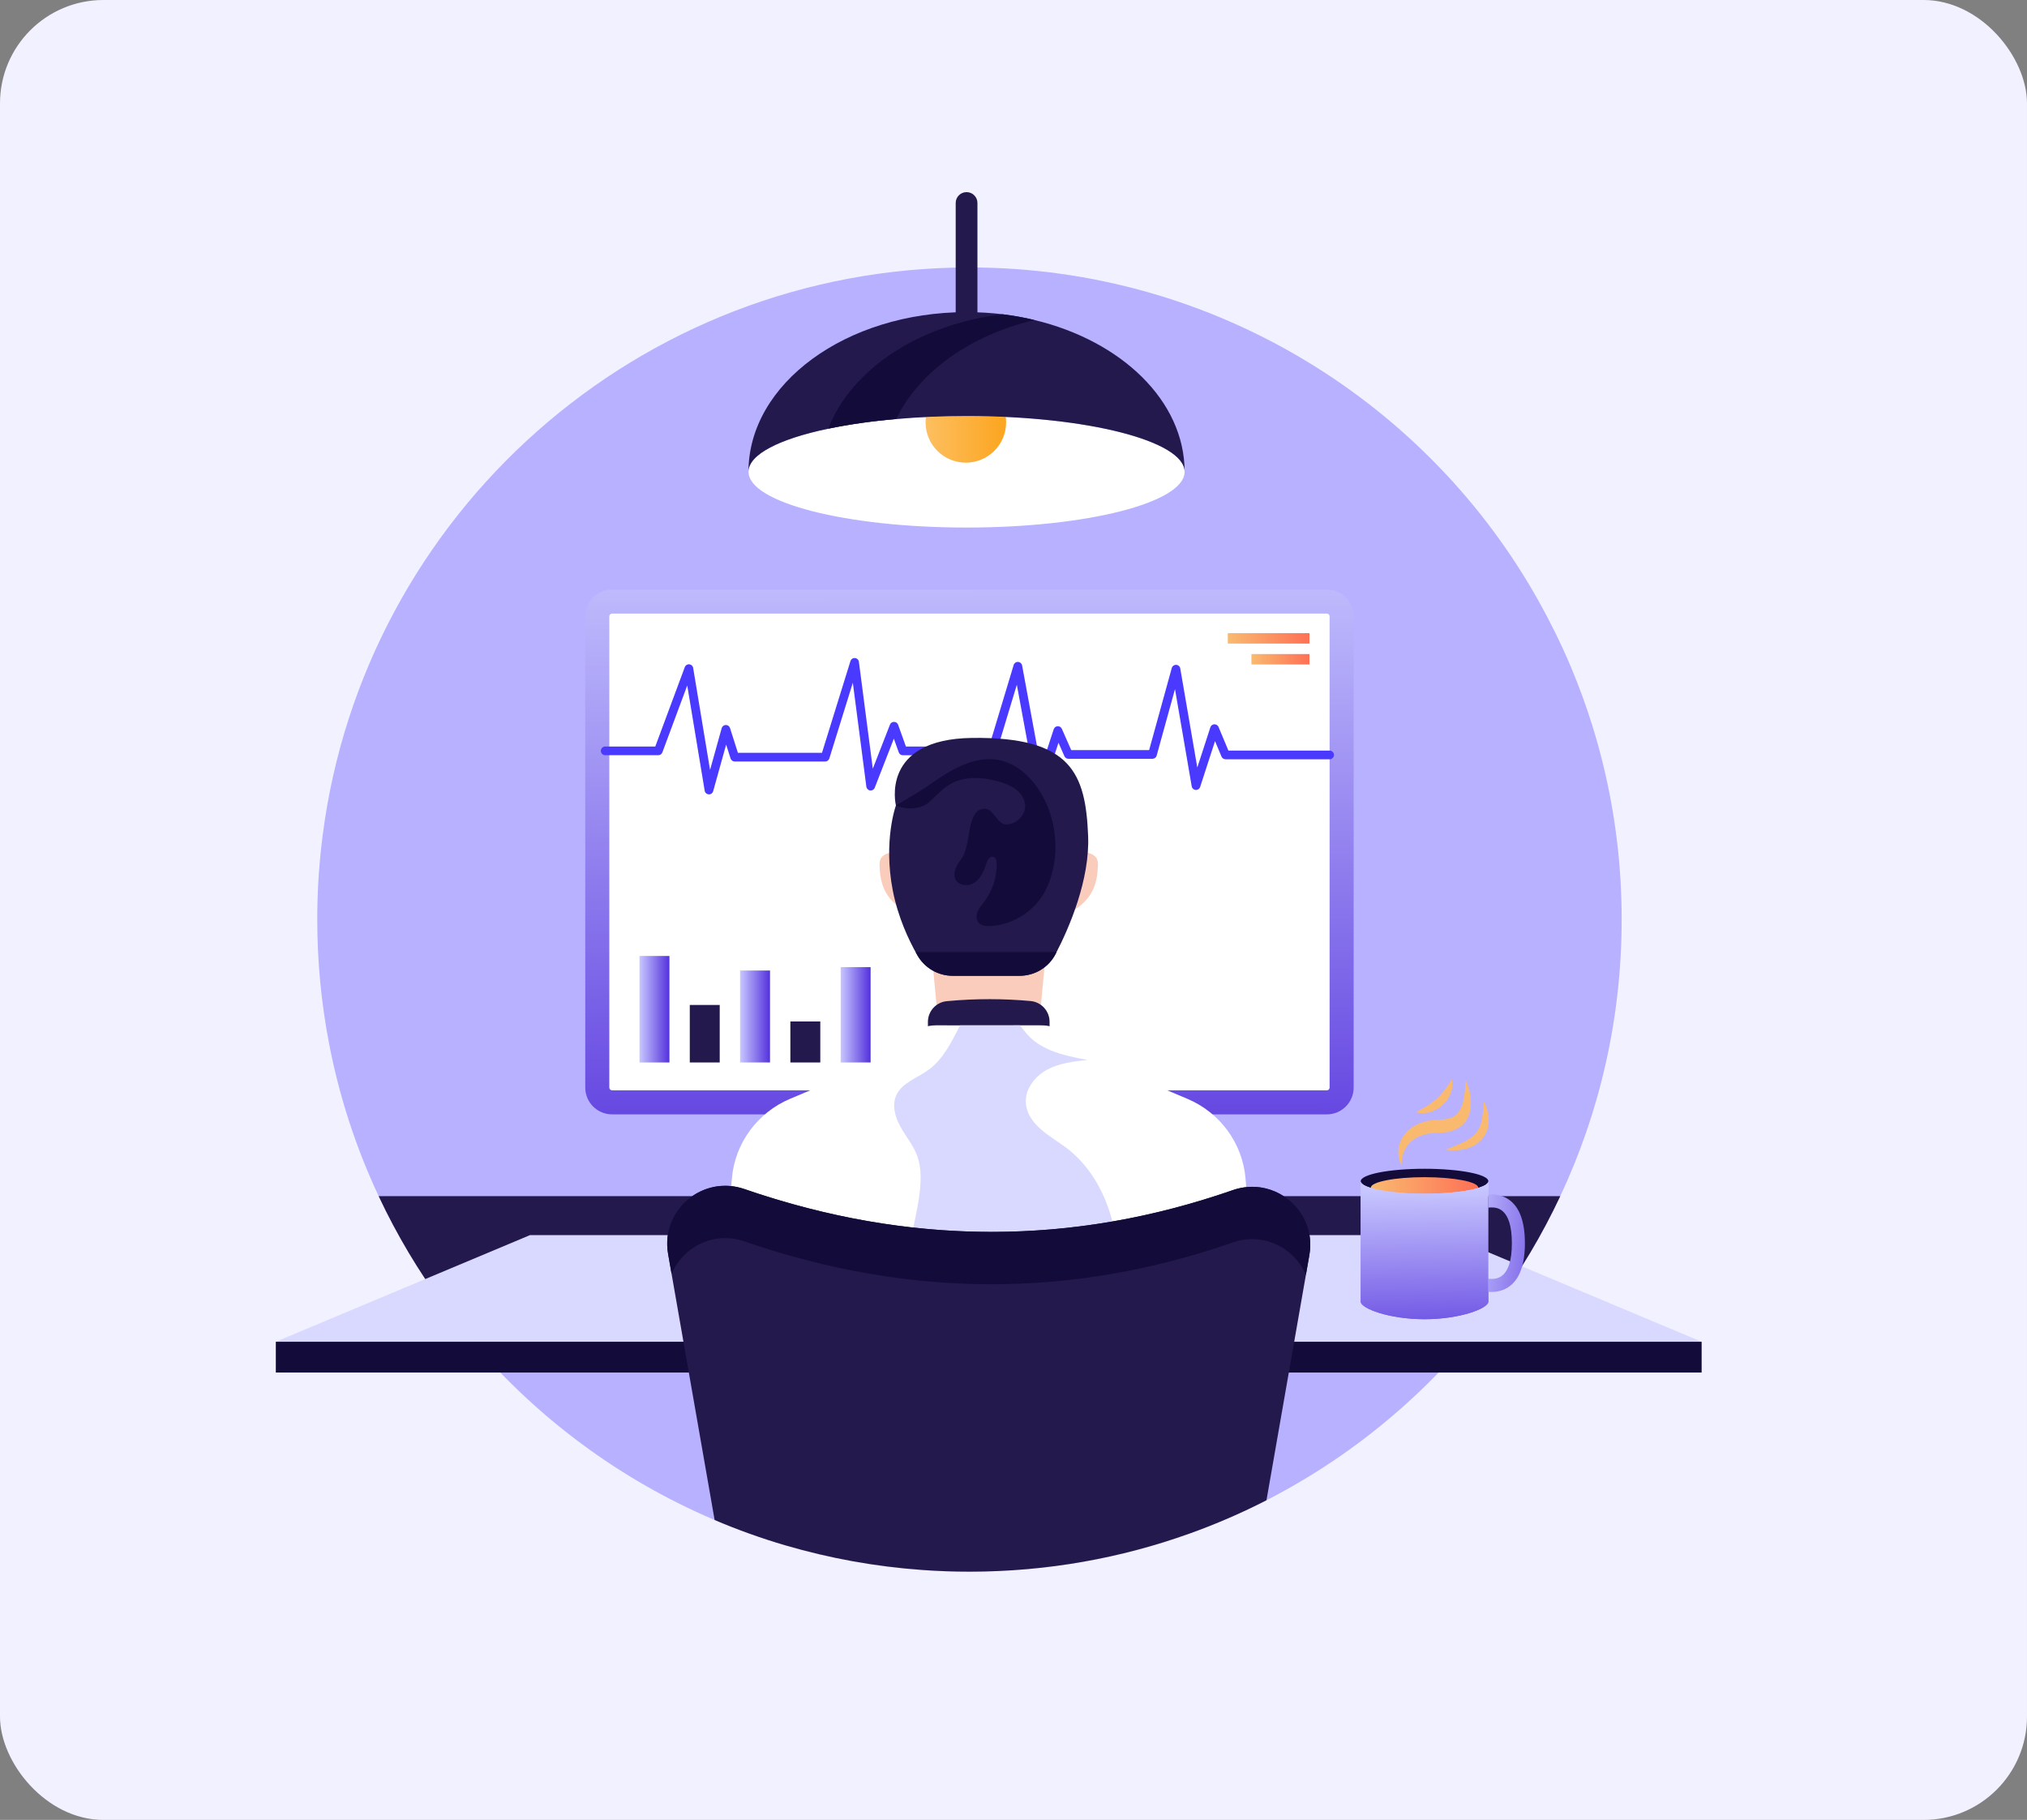 <?xml version="1.0" encoding="UTF-8"?><svg id="Layer_1" xmlns="http://www.w3.org/2000/svg" xmlns:xlink="http://www.w3.org/1999/xlink" viewBox="0 0 1801.53 1617.7"><rect x="0" y="0" width="1801.53" height="1617.7" fill="#808080" stroke="none"/><defs><linearGradient id="linear-gradient" x1="861.14" y1="470.44" x2="862.19" y2="1086.6" gradientUnits="userSpaceOnUse"><stop offset="0" stop-color="#c8c7ff"/><stop offset="1" stop-color="#5431dc"/></linearGradient><linearGradient id="linear-gradient-2" x1="568.36" y1="897.08" x2="594.96" y2="897.08" xlink:href="#linear-gradient"/><linearGradient id="linear-gradient-3" x1="657.76" y1="903.55" x2="684.36" y2="903.55" xlink:href="#linear-gradient"/><linearGradient id="linear-gradient-4" x1="747.15" y1="902.04" x2="773.75" y2="902.04" xlink:href="#linear-gradient"/><linearGradient id="linear-gradient-5" x1="1091.23" y1="567.44" x2="1163.8" y2="567.44" gradientUnits="userSpaceOnUse"><stop offset="0" stop-color="#f9ba70"/><stop offset="1" stop-color="#fe7055"/></linearGradient><linearGradient id="linear-gradient-6" x1="1112.22" y1="586.01" y2="586.01" xlink:href="#linear-gradient-5"/><linearGradient id="linear-gradient-7" x1="822.62" y1="390.54" x2="894.19" y2="390.54" gradientUnits="userSpaceOnUse"><stop offset="0" stop-color="#fdbf60"/><stop offset="1" stop-color="#fca51f"/></linearGradient><linearGradient id="linear-gradient-8" x1="1296.81" y1="1101.45" x2="1403.07" y2="1114.7" xlink:href="#linear-gradient"/><linearGradient id="linear-gradient-9" x1="1218.32" y1="1055.7" x2="1313.84" y2="1055.7" xlink:href="#linear-gradient-5"/><linearGradient id="linear-gradient-10" x1="1265.18" y1="1056.25" x2="1268.25" y2="1216.88" xlink:href="#linear-gradient"/><linearGradient id="linear-gradient-11" x1="1265.16" y1="1056.23" x2="1268.24" y2="1216.87" xlink:href="#linear-gradient"/></defs><rect width="1801.53" height="1617.7" rx="91.91" ry="91.91" style="fill:#f2f1ff;"/><g id="_75"><path d="M1441.28,817.34c0,87.91-19.55,171.23-54.56,245.89-16.15,34.43-35.59,67.01-57.93,97.34-105.53,143.4-275.49,236.46-467.16,236.46s-361.66-93.05-467.16-236.46c-22.34-30.34-41.77-62.91-57.93-97.34-20.17-43.05-35.24-88.96-44.32-136.95-6.72-35.28-10.24-71.68-10.24-108.94,0-22.91,1.31-45.52,3.94-67.74.27-2.43.58-4.87.89-7.3,36.64-284.84,280.41-504.56,574.82-504.56,219.01,0,408.86,121.75,506.46,297.63,4.71,8.42,9.2,16.96,13.49,25.66,5.29,10.59,10.2,21.37,14.8,32.31,7.11,16.96,13.45,34.35,18.97,52.09,3.71,11.9,6.99,23.96,9.93,36.17,10.26,42.55,16,88.07,16,135.75Z" style="fill:#b7b1ff;"/><path d="M544,524.05h635.25c13.16,0,23.84,10.68,23.84,23.84v418.82c0,13.16-10.68,23.84-23.84,23.84h-635.25c-13.16,0-23.84-10.68-23.84-23.84v-418.82c0-13.16,10.68-23.84,23.84-23.84Z" style="fill:url(#linear-gradient);"/><path d="M544,545.42h635.25c1.36,0,2.46,1.1,2.46,2.46v418.84c0,1.36-1.1,2.46-2.46,2.46h-635.25c-1.36,0-2.46-1.1-2.46-2.46v-418.84c0-1.36,1.1-2.46,2.46-2.46Z" style="fill:#fff;"/><rect x="568.36" y="819.63" width="26.6" height="124.78" style="fill:#fff;"/><rect x="613.06" y="819.63" width="26.6" height="124.78" style="fill:#fff;"/><rect x="657.76" y="819.63" width="26.6" height="124.78" style="fill:#fff;"/><rect x="702.45" y="819.63" width="26.6" height="124.78" style="fill:#fff;"/><rect x="747.15" y="819.63" width="26.6" height="124.78" style="fill:#fff;"/><rect x="568.36" y="849.75" width="26.6" height="94.67" style="fill:url(#linear-gradient-2);"/><rect x="613.06" y="893.3" width="26.6" height="51.11" style="fill:#23194c;"/><rect x="657.76" y="862.68" width="26.6" height="81.73" style="fill:url(#linear-gradient-3);"/><rect x="702.45" y="907.97" width="26.6" height="36.45" style="fill:#23194c;"/><rect x="747.15" y="859.66" width="26.6" height="84.75" style="fill:url(#linear-gradient-4);"/><path d="M1011.6,803.38h0c0,2.9-2.35,5.25-5.25,5.25h-19.53c-2.9,0-5.25-2.35-5.25-5.25h0c0-2.9,2.35-5.25,5.25-5.25h19.53c2.9,0,5.25,2.35,5.25,5.25Z" style="fill:#fff;"/><path d="M1059.91,803.38h0c0,2.9-2.35,5.25-5.25,5.25h-19.53c-2.9,0-5.25-2.35-5.25-5.25h0c0-2.9,2.35-5.25,5.25-5.25h19.53c2.9,0,5.25,2.35,5.25,5.25Z" style="fill:#fff;"/><path d="M1108.22,803.38h0c0,2.9-2.35,5.25-5.25,5.25h-19.53c-2.9,0-5.25-2.35-5.25-5.25h0c0-2.9,2.35-5.25,5.25-5.25h19.53c2.9,0,5.25,2.35,5.25,5.25Z" style="fill:#fff;"/><path d="M1156.53,803.38h0c0,2.9-2.35,5.25-5.25,5.25h-19.53c-2.9,0-5.25-2.35-5.25-5.25h0c0-2.9,2.35-5.25,5.25-5.25h19.53c2.9,0,5.25,2.35,5.25,5.25Z" style="fill:#fff;"/><path d="M963.3,822.84h0c0,2.9-2.35,5.25-5.25,5.25h-19.53c-2.9,0-5.25-2.35-5.25-5.25h0c0-2.9,2.35-5.25,5.25-5.25h19.53c2.9,0,5.25,2.35,5.25,5.25Z" style="fill:#fff;"/><path d="M1059.91,822.84h0c0,2.9-2.35,5.25-5.25,5.25h-19.53c-2.9,0-5.25-2.35-5.25-5.25h0c0-2.9,2.35-5.25,5.25-5.25h19.53c2.9,0,5.25,2.35,5.25,5.25Z" style="fill:#fff;"/><path d="M963.3,842.31h0c0,2.9-2.35,5.25-5.25,5.25h-19.53c-2.9,0-5.25-2.35-5.25-5.25h0c0-2.9,2.35-5.25,5.25-5.25h19.53c2.9,0,5.25,2.35,5.25,5.25Z" style="fill:#fff;"/><path d="M1059.91,842.31h0c0,2.9-2.35,5.25-5.25,5.25h-19.53c-2.9,0-5.25-2.35-5.25-5.25h0c0-2.9,2.35-5.25,5.25-5.25h19.53c2.9,0,5.25,2.35,5.25,5.25Z" style="fill:#fff;"/><path d="M1108.22,842.31h0c0,2.9-2.35,5.25-5.25,5.25h-19.53c-2.9,0-5.25-2.35-5.25-5.25h0c0-2.9,2.35-5.25,5.25-5.25h19.53c2.9,0,5.25,2.35,5.25,5.25Z" style="fill:#fff;"/><path d="M963.3,861.77h0c0,2.9-2.35,5.25-5.25,5.25h-19.53c-2.9,0-5.25-2.35-5.25-5.25h0c0-2.9,2.35-5.25,5.25-5.25h19.53c2.9,0,5.25,2.35,5.25,5.25Z" style="fill:#fff;"/><path d="M1011.6,861.77h0c0,2.9-2.35,5.25-5.25,5.25h-19.53c-2.9,0-5.25-2.35-5.25-5.25h0c0-2.9,2.35-5.25,5.25-5.25h19.53c2.9,0,5.25,2.35,5.25,5.25Z" style="fill:#fff;"/><path d="M1059.91,861.77h0c0,2.9-2.35,5.25-5.25,5.25h-19.53c-2.9,0-5.25-2.35-5.25-5.25h0c0-2.9,2.35-5.25,5.25-5.25h19.53c2.9,0,5.25,2.35,5.25,5.25Z" style="fill:#fff;"/><path d="M1108.22,861.77h0c0,2.9-2.35,5.25-5.25,5.25h-19.53c-2.9,0-5.25-2.35-5.25-5.25h0c0-2.9,2.35-5.25,5.25-5.25h19.53c2.9,0,5.25,2.35,5.25,5.25Z" style="fill:#fff;"/><path d="M1011.6,881.24h0c0,2.9-2.35,5.25-5.25,5.25h-19.53c-2.9,0-5.25-2.35-5.25-5.25h0c0-2.9,2.35-5.25,5.25-5.25h19.53c2.9,0,5.25,2.35,5.25,5.25Z" style="fill:#fff;"/><path d="M1059.91,881.24h0c0,2.9-2.35,5.25-5.25,5.25h-19.53c-2.9,0-5.25-2.35-5.25-5.25h0c0-2.9,2.35-5.25,5.25-5.25h19.53c2.9,0,5.25,2.35,5.25,5.25Z" style="fill:#fff;"/><path d="M1156.53,881.24h0c0,2.9-2.35,5.25-5.25,5.25h-19.53c-2.9,0-5.25-2.35-5.25-5.25h0c0-2.9,2.35-5.25,5.25-5.25h19.53c2.9,0,5.25,2.35,5.25,5.25Z" style="fill:#fff;"/><path d="M1011.6,900.7h0c0,2.9-2.35,5.25-5.25,5.25h-19.53c-2.9,0-5.25-2.35-5.25-5.25h0c0-2.9,2.35-5.25,5.25-5.25h19.53c2.9,0,5.25,2.35,5.25,5.25Z" style="fill:#fff;"/><path d="M1108.22,900.7h0c0,2.9-2.35,5.25-5.25,5.25h-19.53c-2.9,0-5.25-2.35-5.25-5.25h0c0-2.9,2.35-5.25,5.25-5.25h19.53c2.9,0,5.25,2.35,5.25,5.25Z" style="fill:#fff;"/><path d="M1011.6,920.17h0c0,2.9-2.35,5.25-5.25,5.25h-19.53c-2.9,0-5.25-2.35-5.25-5.25h0c0-2.9,2.35-5.25,5.25-5.25h19.53c2.9,0,5.25,2.35,5.25,5.25Z" style="fill:#fff;"/><path d="M1108.22,920.17h0c0,2.9-2.35,5.25-5.25,5.25h-19.53c-2.9,0-5.25-2.35-5.25-5.25h0c0-2.9,2.35-5.25,5.25-5.25h19.53c2.9,0,5.25,2.35,5.25,5.25Z" style="fill:#fff;"/><path d="M963.3,939.63h0c0,2.9-2.35,5.25-5.25,5.25h-19.53c-2.9,0-5.25-2.35-5.25-5.25h0c0-2.9,2.35-5.25,5.25-5.25h19.53c2.9,0,5.25,2.35,5.25,5.25Z" style="fill:#fff;"/><path d="M1011.6,939.63h0c0,2.9-2.35,5.25-5.25,5.25h-19.53c-2.9,0-5.25-2.35-5.25-5.25h0c0-2.9,2.35-5.25,5.25-5.25h19.53c2.9,0,5.25,2.35,5.25,5.25Z" style="fill:#fff;"/><path d="M1059.91,939.63h0c0,2.9-2.35,5.25-5.25,5.25h-19.53c-2.9,0-5.25-2.35-5.25-5.25h0c0-2.9,2.35-5.25,5.25-5.25h19.53c2.9,0,5.25,2.35,5.25,5.25Z" style="fill:#fff;"/><path d="M1108.22,939.63h0c0,2.9-2.35,5.25-5.25,5.25h-19.53c-2.9,0-5.25-2.35-5.25-5.25h0c0-2.9,2.35-5.25,5.25-5.25h19.53c2.9,0,5.25,2.35,5.25,5.25Z" style="fill:#fff;"/><path d="M1156.53,939.63h0c0,2.9-2.35,5.25-5.25,5.25h-19.53c-2.9,0-5.25-2.35-5.25-5.25h0c0-2.9,2.35-5.25,5.25-5.25h19.53c2.9,0,5.25,2.35,5.25,5.25Z" style="fill:#fff;"/><path d="M630.11,706.09c-.07,0-.14,0-.21,0-1.81-.1-3.31-1.44-3.6-3.23l-15.5-93.58-22.11,59.49c-.56,1.51-2.01,2.52-3.62,2.52h-47.19c-2.13,0-3.86-1.73-3.86-3.86s1.73-3.86,3.86-3.86h44.51l26.24-70.58c.61-1.64,2.26-2.66,3.99-2.5,1.74.17,3.16,1.49,3.44,3.22l15.02,90.69,10.33-37.13c.46-1.65,1.94-2.8,3.65-2.83,1.77,0,3.24,1.06,3.75,2.69l7.01,22.02h74.74l25.29-81.52c.54-1.74,2.2-2.89,4.02-2.7,1.81.15,3.27,1.55,3.5,3.35l12.35,95.01,15.25-39.17c.58-1.5,1.88-2.43,3.65-2.46,1.61.02,3.04,1.04,3.59,2.56l6.95,19.37h73.91l21.85-72.49c.52-1.71,2.13-2.86,3.91-2.74,1.78.1,3.26,1.4,3.59,3.16l16.82,91.17,11.29-34.51c.5-1.52,1.88-2.58,3.48-2.66,1.61-.06,3.08.84,3.73,2.3l8.32,18.91h69.26l20.12-72.94c.48-1.74,2.1-2.88,3.92-2.83,1.81.09,3.31,1.42,3.62,3.21l15.14,88.08,11.62-35.78c.5-1.54,1.9-2.6,3.52-2.67,1.55-.02,3.1.88,3.72,2.37l8.79,21.01h89.94c2.13,0,3.86,1.73,3.86,3.86s-1.73,3.86-3.86,3.86h-92.51c-1.56,0-2.96-.94-3.56-2.37l-5.76-13.77-13.24,40.76c-.55,1.69-2.19,2.78-3.95,2.66-1.77-.13-3.23-1.45-3.53-3.2l-14.86-86.44-16.3,59.1c-.46,1.68-1.99,2.84-3.72,2.84h-74.72c-1.53,0-2.92-.91-3.54-2.31l-5.27-11.97-12.87,39.33c-.55,1.68-2.18,2.83-3.93,2.65-1.76-.12-3.22-1.42-3.54-3.15l-16.68-90.4-18.08,59.96c-.49,1.63-2,2.75-3.7,2.75h-79.5c-1.63,0-3.09-1.02-3.64-2.56l-4.38-12.2-16.99,43.63c-.64,1.65-2.32,2.64-4.07,2.43-1.75-.21-3.14-1.59-3.37-3.34l-12.02-92.46-20.89,67.34c-.5,1.62-2,2.72-3.69,2.72h-80.41c-1.68,0-3.17-1.09-3.68-2.69l-3.93-12.36-11.54,41.47c-.47,1.68-2,2.83-3.72,2.83Z" style="fill:#4a39ff;"/><rect x="1091.23" y="562.81" width="72.58" height="9.26" style="fill:url(#linear-gradient-5);"/><rect x="1112.22" y="581.38" width="51.59" height="9.26" style="fill:url(#linear-gradient-6);"/><path d="M1386.71,1063.22c-16.15,34.43-35.59,67.01-57.93,97.34H394.47c-22.34-30.34-41.77-62.91-57.93-97.34h1050.17Z" style="fill:#23194c;"/><path d="M859.05,291.23c-5.34,0-9.66-4.32-9.66-9.66v-101.13c0-5.34,4.32-9.66,9.66-9.66s9.66,4.32,9.66,9.66v101.13c0,5.34-4.32,9.66-9.66,9.66Z" style="fill:#23194c;"/><path d="M1052.84,419.38c0,27.36-86.78,49.55-193.79,49.55s-193.79-22.19-193.79-49.55,86.78-49.55,193.79-49.55,193.79,22.19,193.79,49.55Z" style="fill:#fff;"/><path d="M894.19,375.45c0,19.77-16.03,35.8-35.8,35.8s-35.77-16.03-35.77-35.8c0-1.62.1-3.2.3-4.75,11.72-.57,23.78-.88,36.14-.88s23.51.27,34.79.81c.24,1.58.34,3.2.34,4.82Z" style="fill:url(#linear-gradient-7);"/><path d="M1052.86,419.38c0-27.36-86.79-49.58-193.8-49.58-21.87,0-42.89.93-62.53,2.67-22.18,1.89-42.58,4.87-60.36,8.58-43.32,9.08-70.95,22.88-70.95,38.33,0-78.37,86.79-141.94,193.84-141.94,10.86,0,21.52.66,31.88,1.89,9.74,1.2,19.2,2.9,28.36,5.1,77.52,18.59,133.55,71.99,133.55,134.94Z" style="fill:#23194c;"/><path d="M919.31,284.44c-57.31,13.72-102.91,46.45-122.77,88.03-22.18,1.89-42.58,4.87-60.36,8.58,20.06-52.48,80.26-92.67,154.77-101.71,9.74,1.2,19.2,2.9,28.36,5.1Z" style="fill:#130c3a;"/><polygon points="1286.43 1097.87 1512.36 1192.67 245.14 1192.67 471.07 1097.87 1286.43 1097.87" style="fill:#d9d9ff;"/><rect x="245.14" y="1192.67" width="1267.22" height="27.36" style="fill:#130c3a;"/><path d="M975.78,769.98c-.31,7.1-1.26,14.2-4.42,20.98-3.26,6.78-8.83,13.24-17.14,18.1-2.53,1.47-6.42,2.81-9.15,1.54-1.47-.7-2-1.86-2.31-2.94-2.85-10.11,1.47-20.4,5.78-30.32,2-4.48,3.89-8.95,5.78-13.43l-2.21,2.56c.52-2.24,1.9-4.48,4.42-6.14,2.53-1.66,6.52-2.69,10.2-2.18,3.78.58,6.52,2.62,7.89,4.8,1.26,2.24,1.26,4.67,1.16,7.04Z" style="fill:#f9ccbb;"/><path d="M781.72,769.98c.31,7.1,1.26,14.2,4.42,20.98,3.26,6.78,8.83,13.24,17.14,18.1,2.53,1.47,6.42,2.81,9.15,1.54,1.47-.7,2-1.86,2.31-2.94,2.85-10.11-1.47-20.4-5.78-30.32-2-4.48-3.89-8.95-5.78-13.43l2.21,2.56c-.52-2.24-1.9-4.48-4.42-6.14-2.53-1.66-6.52-2.69-10.2-2.18-3.78.58-6.52,2.62-7.89,4.8-1.26,2.24-1.26,4.67-1.16,7.04Z" style="fill:#f9ccbb;"/><polygon points="932.82 812.41 922.72 918.42 834.78 918.42 824.69 812.41 932.82 812.41" style="fill:#f9ccbb;"/><path d="M846.7,867.36c-13.02,0-24.96-7-31.41-18.31-7.72-13.54-17.17-33.7-21.81-57.52-8.61-44.19,2.78-75.57,2.78-75.57,0,0-14.59-59.02,67.78-60.03,88.09-1.08,100.81,31.39,103.05,87.16,1.55,38.67-16.49,81.1-29,105.04-6.21,11.88-18.51,19.23-31.91,19.23h-59.49Z" style="fill:#23194c;"/><path d="M813.75,846.26c.51.93,1.03,1.91,1.54,2.79,6.45,11.31,18.39,18.31,31.41,18.31h59.49c13.4,0,25.71-7.35,31.91-19.23.3-.57.63-1.28.93-1.87h-125.28Z" style="fill:#130c3a;"/><path d="M818.95,716.97c5.52-1.87,6.4-3.68,10.71-7.6,4.31-3.92,8.34-8.21,13.23-11.37,13.17-8.52,30.44-7.54,45.47-3.07,5.32,1.58,10.61,3.61,14.94,7.07,4.33,3.47,7.61,8.57,7.79,14.11.28,8.66-7.75,16.37-16.41,16.72-8.66.35-11.28-14.48-19.93-13.96-16.34.97-10.84,31.04-20.21,44.46-1.93,2.77-3.99,5.5-5.23,8.64-1.24,3.14-1.58,6.81-.04,9.82,3.02,5.91,11.97,6.34,17.35,2.45,5.38-3.89,7.98-10.49,10.06-16.79,1.01-3.05,3.31-6.86,6.35-5.81,2.19.76,2.74,3.57,2.78,5.88.22,12.1-3.7,24.24-10.97,33.91-2.08,2.77-4.45,5.39-5.83,8.57-1.38,3.18-1.58,7.16.57,9.87,2.46,3.12,7,3.53,10.96,3.29,18.22-1.12,35.66-11.27,45.64-26.55,4.77-7.31,7.87-15.62,9.75-24.14,4.88-22.24,1.27-46.24-9.94-66.05-8.67-15.32-22.89-28.67-40.3-31.22-13.93-2.04-27.99,3.03-40.27,9.91-7.93,4.44-15.39,9.66-22.83,14.86-5.64,3.95-26.33,16-26.33,16,0,0,10.49,5.14,22.68,1.01Z" style="fill:#130c3a;"/><path d="M932.82,908.26v23.02c-36.08-11.99-72.05-11.99-108.12,0v-22.93c0-9.51,7.23-17.49,16.69-18.41,25.65-2.49,51.78-2.26,74.58-.13,9.53.89,16.85,8.87,16.85,18.44Z" style="fill:#23194c;"/><path d="M1056.85,1363.29c-60.21,21.61-126.09,33.74-195.23,33.74-14.14,0-28.13-.5-42-1.51-41.85-2.98-82.5-10.43-121.42-21.83,6.05-26.26,12.19-57.48,15.53-84.9-53.99-58.79-68.59-146.8-64.34-225.56.15-3.05.35-5.99.54-8.89.19-2.32.35-4.6.54-6.8,2.67-31.42,22.72-58.58,51.74-70.83l87.87-36.98,17.74-18.24c6.63-6.74,15.4-10.09,23.88-10.09,99.07.27,94.71-.61,101.09.77,6.3,1.35,12.13,4.56,16.77,9.27l17.85,18.28,87.84,36.98c29.06,12.25,49.08,39.45,51.74,70.83.19,2.51.43,5.06.62,7.69.15,2.59.31,5.25.46,8,3.4,63.45-3.9,158.17-63.99,225.21-.15.15-.27.31-.42.46,2.9,23.78,8.02,50.76,13.18,74.39Z" style="fill:#fff;"/><path d="M947.87,1020.39c-12.8-9.77-35.07-20.27-36.13-40.43-.65-12.29,8.27-23.48,19.14-29.25,10.87-5.77,23.44-7.21,35.67-8.56-15.82-2.94-32.88-6.22-46.14-15.93-5.55-4.06-9.8-9.32-13.81-14.81h-53.33c-7.3,14.27-14.8,29.77-27.73,39.34-10.16,7.52-24.17,11.64-29.14,23.26-3.72,8.7-.85,18.86,3.71,27.14,11.48,20.88,23.77,25.82,15.3,71.67-9.74,52.69-30.33,116.53-6.37,171.91,11.58,26.76,34.77,49.59,63.37,55.3,16.32,3.26,33.29.89,49.39-3.33,8.63-2.26,17.29-5.14,24.44-10.46,14.16-10.55,20.05-28.64,25.14-45.55,11.36-37.77,22.83-76.25,22.42-115.68-.41-39.43-14.56-80.7-45.91-104.63Z" style="fill:#d9d9ff;"/><path d="M712.13,1289.51c6.57-32.32,5.5-66.16-3.08-98-4.72-17.51-11.74-34.8-11.73-52.94,19.44,15.47,29.93,40.1,32.92,64.76,2.99,24.66-.76,49.62-5.4,74.02-3.42,17.95-7.46,36.15-16.73,51.9l4.02-39.74Z" style="fill:#d9d9ff;"/><path d="M1044.3,1289.51c-6.57-32.32-5.5-66.16,3.08-98,4.72-17.51,11.74-34.8,11.73-52.94-19.44,15.47-29.93,40.1-32.92,64.76-2.99,24.66.76,49.62,5.4,74.02,3.42,17.95,7.46,36.15,16.73,51.9l-4.02-39.74Z" style="fill:#d9d9ff;"/><path d="M1051.63,1229.7s-15.48-9.78-15.48-27.1c0,0-6.72,33.82,9.17,53.79l6.32-26.69Z" style="fill:#fff;"/><path d="M705.87,1229.7s15.48-9.78,15.48-27.1c0,0,6.72,33.82-9.17,53.79l-6.32-26.69Z" style="fill:#fff;"/><path d="M957.96,1389.06c-31.34,5.22-63.53,7.96-96.34,7.96-14.14,0-28.13-.5-42-1.51,18.43-18.9,44.13-30.61,72.61-30.61,25.08,0,48.03,9.08,65.73,24.15Z" style="fill:#d9d9ff;"/><path d="M1163.74,1115.47l-38.14,218.06c-22.14,11.36-45.1,21.29-68.75,29.76-60.21,21.61-126.09,33.74-195.23,33.74-14.14,0-28.13-.5-42-1.51-41.85-2.98-82.5-10.43-121.42-21.83-21.56-6.34-42.62-13.87-63.07-22.61l-41.35-236.5c-3.75-21.33,5.87-40.54,21.52-51.36,9.78-6.76,21.95-10.24,34.62-8.89,3.86.39,7.73,1.24,11.63,2.59,6.38,2.2,12.75,4.33,19.13,6.3,138.83,43.82,272.33,40.92,398.99,0,5.29-1.66,10.59-3.44,15.88-5.29,4.02-1.43,8.08-2.28,12.06-2.71,12.1-1.28,23.65,1.85,33.19,8,16.42,10.59,26.74,30.26,22.92,52.24Z" style="fill:#23194c;"/><path d="M1163.74,1115.48l-3.13,17.81c-9.93-23.88-37.56-38.45-65.04-28.87-142.98,49.85-287.66,49.5-434-.97-27.32-9.43-54.72,5.14-64.69,28.91l-3.09-17.78c-6.8-38.76,30.57-70.49,67.78-57.66,146.34,50.51,291.02,50.82,434,1,37.37-13.02,74.97,18.59,68.17,57.54Z" style="fill:#130c3a;"/><path d="M1325.38,1061.68c-.89,0-1.74.04-2.59.12v11.63c.85-.12,1.7-.15,2.59-.15,4.52,0,18.32,0,18.32,31.77s-13.8,31.76-18.32,31.76c-.89,0-1.74-.04-2.59-.15v11.63c.85.08,1.7.12,2.59.12,11.17,0,29.91-5.6,29.91-43.36s-18.74-43.36-29.91-43.36Z" style="fill:url(#linear-gradient-8);"/><path d="M1322.8,1049.99c0,6.12-25.4,11.07-56.71,11.07s-56.73-4.95-56.73-11.07,25.4-11.09,56.73-11.09,56.71,4.97,56.71,11.09Z" style="fill:#130c3a;"/><path d="M1313.84,1055.71c0,5.15-21.39,9.32-47.75,9.32s-47.77-4.17-47.77-9.32,21.39-9.34,47.77-9.34,47.75,4.19,47.75,9.34Z" style="fill:url(#linear-gradient-9);"/><path d="M1322.81,1049.99v107c0,6.12-25.41,15.65-56.71,15.65s-56.74-9.53-56.74-15.65v-107c0,6.12,25.41,11.07,56.74,11.07s56.71-4.95,56.71-11.07Z" style="fill:url(#linear-gradient-10);"/><path d="M1286.59,1105.04c0,22.95,16.04,41.77,36.21,43.24v8.69c0,6.14-25.39,15.65-56.69,15.65s-56.77-9.51-56.77-15.65v-107c0,6.14,25.43,11.09,56.77,11.09s56.69-4.95,56.69-11.09v11.83c-20.17,1.47-36.21,20.29-36.21,43.24Z" style="fill:url(#linear-gradient-11);"/><path d="M1302.61,960.52c4.3,8.09,6.26,20.16,3.35,29.44-5.57,18.31-27.83,17.03-25.35,16.81-1.07.59-34.15-3.05-35.05,28.95-6.69-12.58-1.64-31.1,17.84-37.84,9.18-3.07,15.55-2.53,17.27-2.66,10.98-.69,18.01-3.83,20.63-20.77.8-4.45,1.1-9.09,1.31-13.93Z" style="fill:#f9ba70;"/><path d="M1318.98,978.88c12.77,27.82-5.6,46.94-34.15,43.19,9.17-4.37,19.54-6.65,26.59-14.63,6.93-7.7,6.2-18.95,7.56-28.57Z" style="fill:#f9ba70;"/><path d="M1290.54,959.34c.92,4.13.28,8.46-1.21,12.44-5.23,13.56-20.2,20.31-30.94,16.79,16.93-8.66,22.63-14.24,32.15-29.23Z" style="fill:#f9ba70;"/></g></svg>